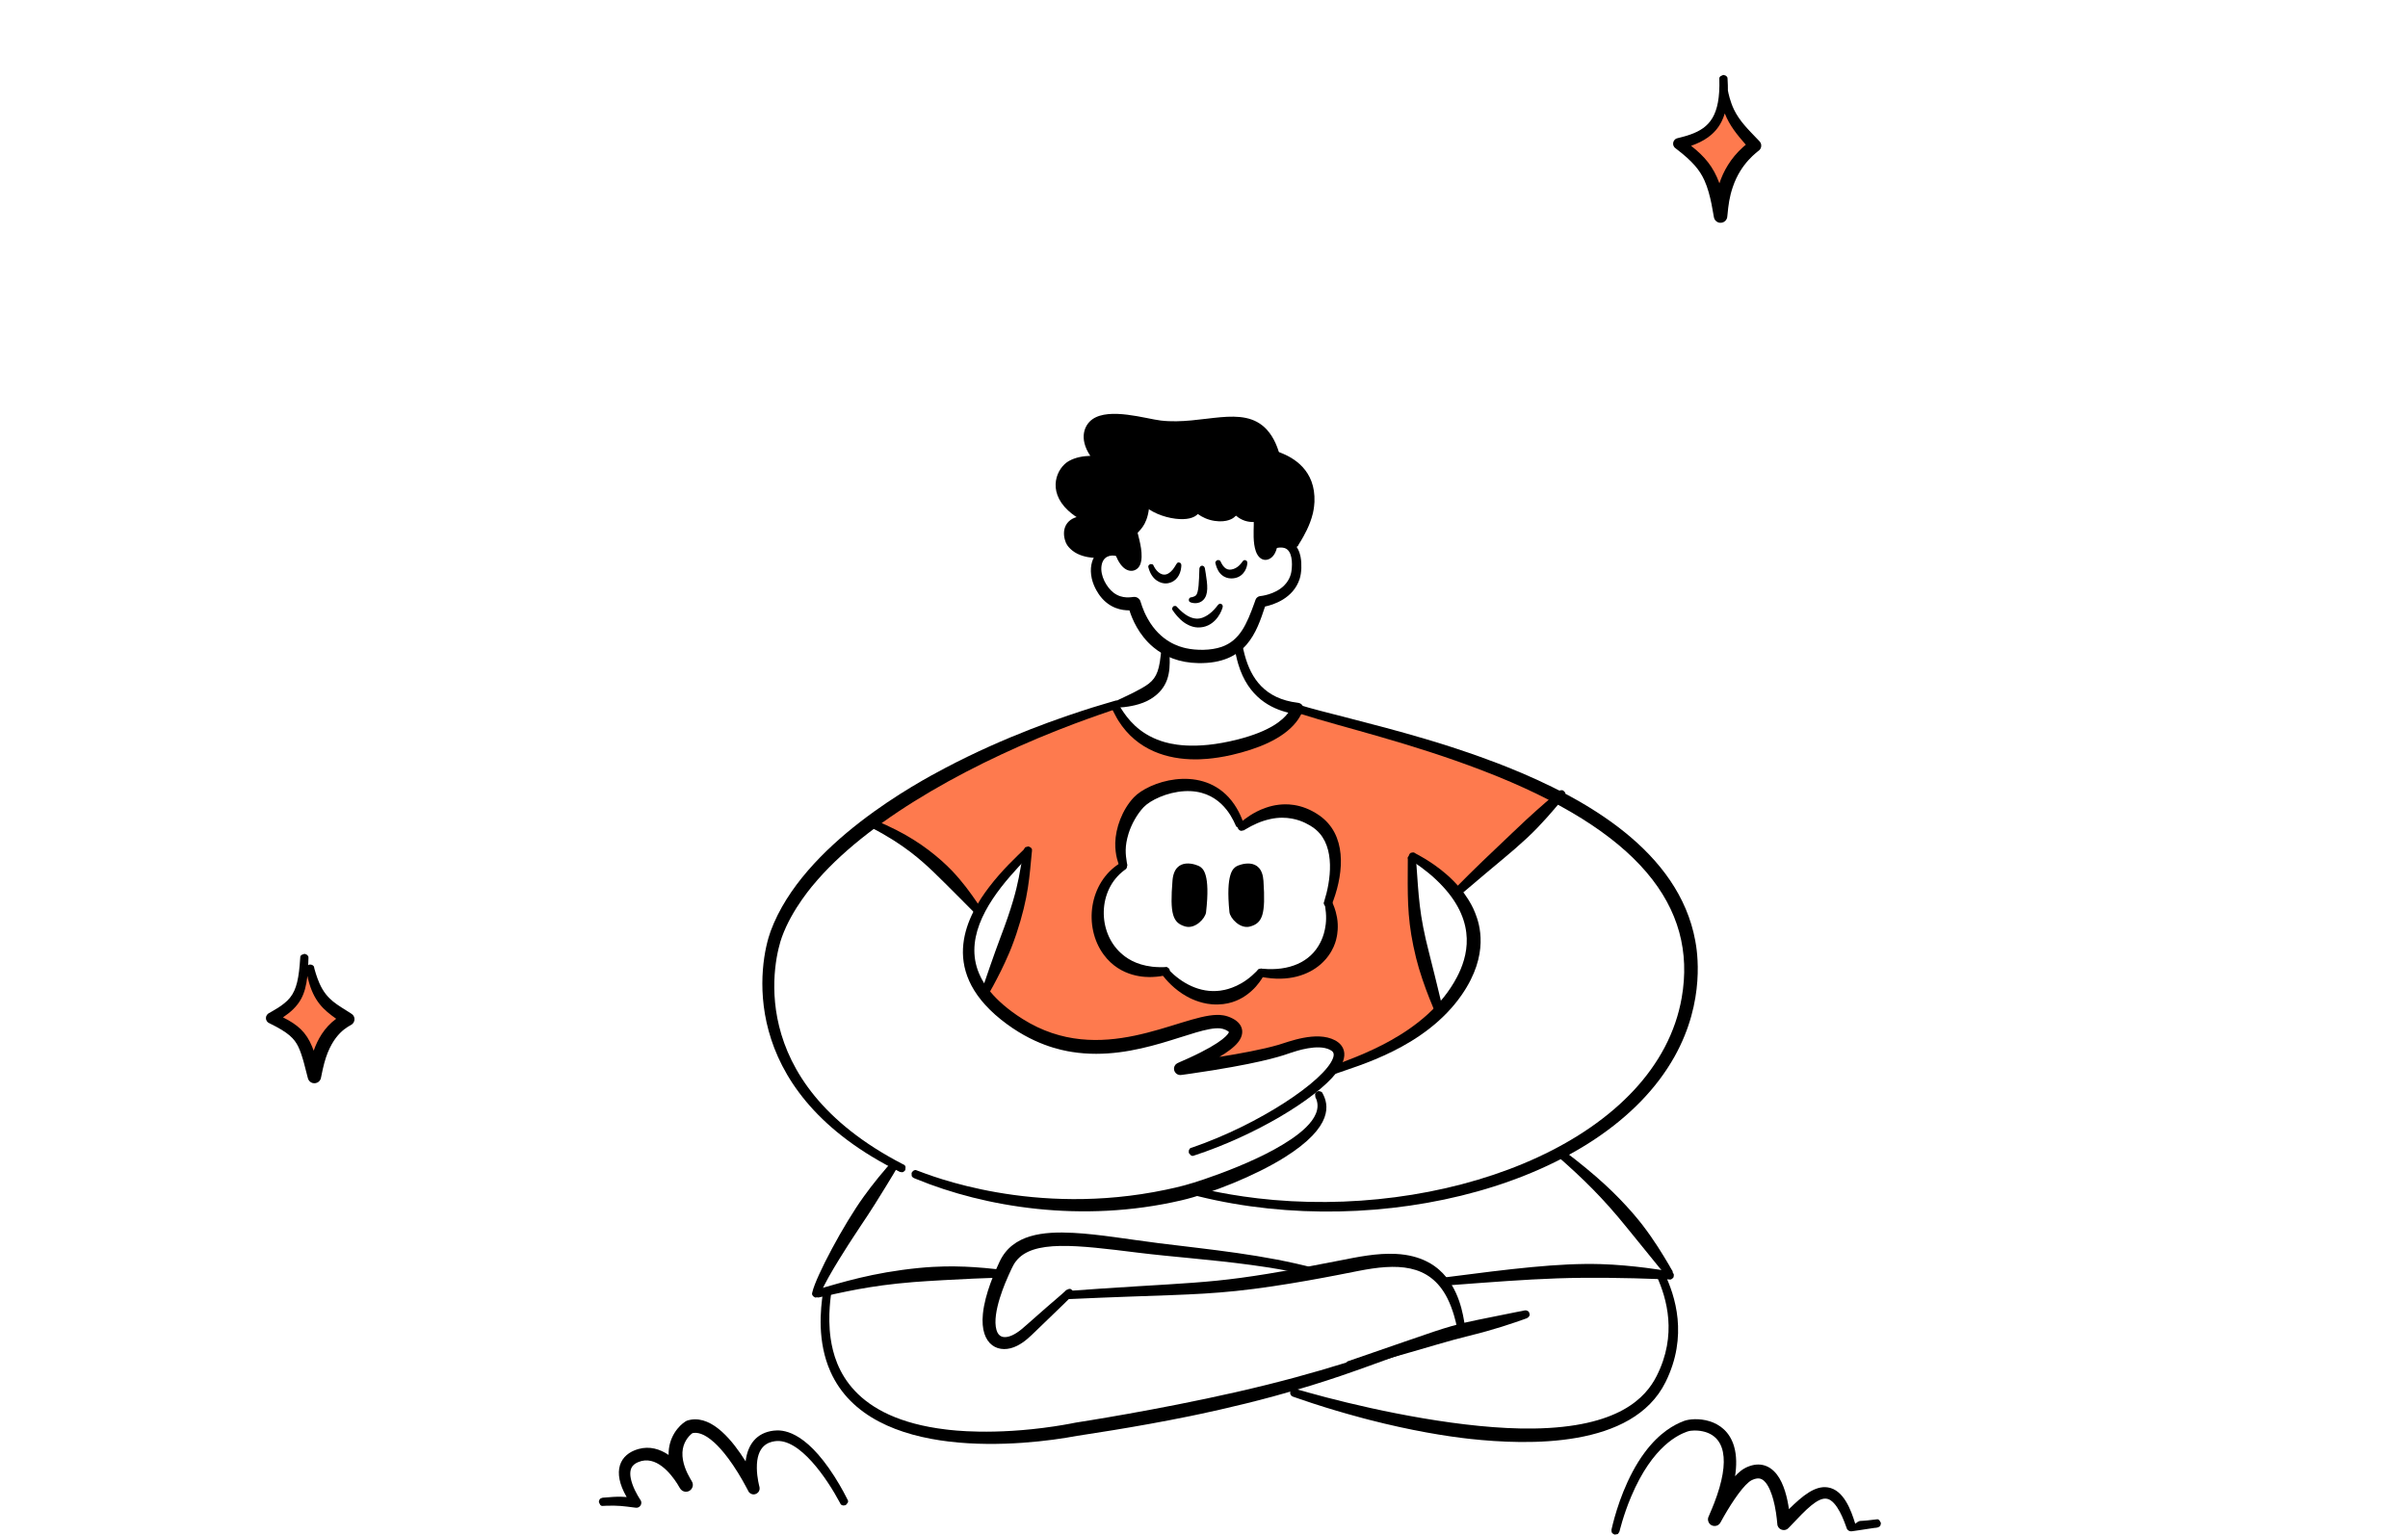 <svg width="764" height="487" viewBox="0 0 764 487" fill="none" xmlns="http://www.w3.org/2000/svg">
<path fill-rule="evenodd" clip-rule="evenodd" d="M353.771 223.759C353.771 223.759 372.157 256.351 411.642 225.263C411.642 225.263 462.116 237.186 493.359 252.737L462.01 282.958L448.203 271.941C448.203 271.941 447.076 297.864 456.692 319.731C456.692 319.731 442.215 335.662 422.596 339.716C422.596 339.716 428.232 332.615 422.174 330.967C416.151 329.318 404.034 334.059 398.398 334.982C392.763 335.902 379.061 337.825 379.061 337.825C379.061 337.825 394.171 329.829 391.494 325.997C388.782 322.165 380.998 324.398 374.623 326.627C368.248 328.853 354.757 335.968 334.997 330.724C315.237 325.483 312.913 314.74 312.913 314.74C312.913 314.74 325.029 285.913 326.051 270.141C326.051 270.141 315.625 280.524 311.01 288.643C311.01 288.643 292.589 266.706 275.929 261.314C275.929 261.314 311.328 235.791 353.771 223.759ZM369.797 308.072C373.073 313.155 378.779 316.525 385.26 316.525C391.248 316.525 396.602 313.634 399.948 309.164C401.11 309.403 402.343 309.53 403.611 309.53C413.755 309.53 421.962 301.302 421.962 291.169C421.962 289.58 421.751 288.034 421.399 286.561C423.336 283.649 424.463 280.144 424.463 276.379C424.463 266.245 416.256 258.017 406.112 258.017C401.603 258.017 397.482 259.641 394.277 262.335C391.248 255.083 384.063 249.983 375.715 249.983C364.584 249.983 355.567 259.01 355.567 270.13C355.567 271.754 355.743 273.332 356.096 274.843C351.27 278.15 348.1 283.715 348.1 290.017C348.1 300.15 356.307 308.378 366.451 308.378C367.578 308.378 368.705 308.273 369.797 308.072Z" fill="#FE7A4E"/>
<path fill-rule="evenodd" clip-rule="evenodd" d="M214.881 470.854C212.954 467.842 208.161 461.562 202.469 464.003C201.056 464.609 198.886 465.891 200.616 470.917C201.574 473.7 203.222 476.01 203.324 476.218C203.712 477.025 203.328 478.021 202.5 478.363C202.444 478.384 202.148 478.507 201.743 478.472C200.588 478.374 197.675 477.835 194.808 477.814C192.891 477.799 191.645 477.873 191.37 477.888C190.849 477.919 190.82 477.909 190.429 477.56C190.426 477.556 189.993 476.665 189.996 476.662C190.102 476.348 190.102 475.971 190.324 475.725C190.542 475.478 190.901 475.394 191.215 475.288C191.32 475.253 191.324 475.299 192.599 475.189C195.544 474.932 196.586 474.925 198.823 475.084C194.057 466.859 196.671 461.509 202.532 459.846C206.132 458.829 209.39 459.857 212.127 461.717C212.031 456 215.416 452.393 217.491 451.09C217.544 451.055 217.914 450.745 219.182 450.534C226.258 449.357 232.609 457.483 236.483 463.619C236.511 463.665 236.539 463.707 236.568 463.753C237.195 458.423 240.034 454.665 245.447 454.01C248.071 453.693 255.218 453.654 264.721 468.515C267.053 472.16 268.596 475.274 268.902 475.89C269.135 476.359 269.138 476.387 268.976 476.884C268.976 476.891 268.342 477.645 268.339 477.645C268.011 477.673 267.666 477.821 267.356 477.722C266.722 477.518 266.768 477.419 266.454 476.834C262.502 469.424 253.647 456.137 245.782 457.37C243.827 457.677 240.023 458.755 240.129 465.94C240.171 469.04 240.949 471.801 240.96 471.861C240.97 471.914 241.034 472.248 241.006 472.513C240.897 473.59 240.051 473.985 239.914 474.052C238.935 474.51 238.16 473.985 238.036 473.9C237.762 473.717 237.596 473.488 237.564 473.449C237.36 473.171 236.258 470.79 234.134 467.359C229.808 460.375 226.667 457.747 225.487 456.821C222.334 454.345 220.393 454.637 219.671 454.817C218.365 455.782 216.677 457.87 216.526 460.878C216.357 464.186 217.907 467.331 218.977 469.202C219.122 469.434 219.259 469.663 219.386 469.885C219.414 469.931 219.622 470.286 219.689 470.477C220.105 471.643 219.428 472.467 219.319 472.601C218.53 473.555 217.473 473.393 217.304 473.368C217.188 473.351 216.533 473.249 216.008 472.664C215.91 472.555 215.448 471.875 214.881 470.854Z" fill="black"/>
<path fill-rule="evenodd" clip-rule="evenodd" d="M588.621 483.555C589.061 483.21 589.491 482.84 590.016 482.696C590.424 482.583 590.449 482.784 595.32 482.171C595.842 482.107 595.866 482.114 596.282 482.439C596.285 482.442 596.775 483.302 596.775 483.305C596.687 483.626 596.712 484.002 596.511 484.263C596.307 484.524 595.961 484.651 595.648 484.756C595.334 484.862 594.989 484.83 594.662 484.88C592.837 485.147 591.016 485.432 589.191 485.707C588.631 485.792 588.071 485.876 587.508 485.95C586.839 486.038 586.25 485.661 585.99 485.179C585.761 484.756 583.824 478.071 580.777 476.098C578.737 474.778 576.244 475.894 571.573 480.614C569.71 482.498 567.568 484.872 567.174 485.158C566.272 485.813 565.374 485.478 565.229 485.425C564.183 485.034 563.968 484.101 563.933 483.946C563.856 483.615 563.761 481.044 563.067 477.761C562.792 476.461 561.26 469.297 557.959 469.167C557.368 469.142 556.107 469.329 554.888 470.315C552.204 472.488 548.456 478.381 545.949 483.006C545.822 483.235 545.836 483.242 545.674 483.449C545.572 483.58 544.945 484.386 543.768 484.253C543.603 484.235 542.592 484.119 542.092 483.044C541.775 482.368 541.926 481.748 541.954 481.639C542.049 481.262 542.852 479.656 543.902 476.933C549.14 463.341 547.484 455.257 539.418 454.081C538.615 453.964 536.664 453.817 535.308 454.31C532.842 455.201 524.413 458.579 517.506 474.982C514.977 480.991 513.836 486.01 513.815 486.042C513.618 486.309 513.512 486.672 513.23 486.845C513.227 486.848 512.244 487 512.24 487C511.973 486.806 511.613 486.697 511.441 486.412C511.268 486.13 511.3 485.764 511.282 485.432C511.275 485.358 511.666 483.809 511.705 483.668C512.969 478.652 516.02 468.73 521.839 460.91C526.565 454.556 531.254 452.077 534.272 450.939C537.506 449.72 547.474 449.72 550.182 459.026C551.031 461.942 550.989 465.236 550.496 468.473C552.574 466.247 553.884 465.743 554.571 465.461C558.199 463.961 561.443 464.922 563.757 467.916C566.04 470.875 567.093 475.443 567.589 478.92C571.855 474.728 575.821 471.389 579.924 472.016C584.954 472.788 587.307 479.233 588.621 483.555ZM587.659 484.143L587.518 484.186C587.568 484.175 587.614 484.157 587.659 484.143Z" fill="black"/>
<path fill-rule="evenodd" clip-rule="evenodd" d="M96.558 303.989C96.061 315.933 94.081 318.48 86.139 323.087C96.3 327.793 96.734 330.357 99.749 341.628C100.531 337.719 101.883 327.722 110.414 323.446C104.976 319.667 100.576 317.997 98.417 307.353" fill="#FE7A4E"/>
<path fill-rule="evenodd" clip-rule="evenodd" d="M97.787 306.329C97.981 306.198 98.16 306.078 98.164 306.078C98.488 306.142 98.861 306.089 99.136 306.272C99.752 306.681 99.601 306.808 99.784 307.526C99.784 307.533 100.457 310.037 101.365 312.08C103.75 317.42 107.089 318.819 111.319 321.587C111.365 321.615 111.703 321.837 111.855 321.985C112.686 322.802 112.447 323.781 112.408 323.936C112.383 324.046 112.232 324.655 111.64 325.095C110.809 325.715 105.497 327.596 102.877 337.399C102.218 339.857 101.904 341.963 101.742 342.386C101.682 342.541 101.323 343.485 100.171 343.718C100.009 343.753 99.02 343.954 98.206 343.105C98.15 343.041 97.84 342.721 97.688 342.178C97.082 340.047 96.05 335.021 94.613 332.115C93.37 329.6 91.566 327.698 85.628 324.799C85.586 324.778 85.24 324.609 85.138 324.539C85.026 324.461 84.339 323.989 84.378 323.021C84.413 322.08 85.135 321.636 85.251 321.562C86.251 320.946 89.953 319.153 91.996 316.635C94.159 313.968 94.853 310.228 95.258 303.933C95.293 303.409 95.304 303.387 95.691 303.032C95.695 303.028 96.614 302.687 96.618 302.687C96.913 302.827 97.283 302.866 97.505 303.109C97.956 303.599 97.868 303.662 97.854 304.324C97.84 305.025 97.815 305.694 97.787 306.329ZM97.533 309.717C97.177 312.905 96.547 315.095 95.575 316.92C94.222 319.46 92.155 321.245 89.788 322.855C94.427 325.187 97.128 327.494 99.058 332.221C99.217 332.605 99.372 333.013 99.523 333.436C100.781 329.868 102.887 326.06 106.663 323.306C102.722 320.499 99.534 317.818 97.755 310.735C97.674 310.411 97.6 310.066 97.533 309.717Z" fill="black"/>
<path fill-rule="evenodd" clip-rule="evenodd" d="M546.806 25.074C547.523 39.712 541.895 43.28 532.636 45.59C541.536 52.133 543.757 56.128 545.893 68.549C546.284 64.058 546.818 53.588 556.81 46.216C551.712 40.627 547.952 37.048 546.841 28.338" fill="#FE7A4E"/>
<path fill-rule="evenodd" clip-rule="evenodd" d="M548.219 28.72C548.394 29.672 548.957 32.283 550.133 34.731C551.937 38.484 554.761 41.186 557.792 44.362C557.956 44.531 558.121 44.698 558.278 44.874C559.01 45.697 558.772 46.585 558.734 46.734C558.602 47.225 558.301 47.538 558.247 47.594C557.682 48.185 552.4 51.56 549.767 59.367C548.706 62.519 548.384 64.989 548.074 68.296C548.07 68.359 548.015 68.926 547.974 69.092C547.93 69.255 547.67 70.256 546.523 70.606C546.362 70.656 545.375 70.957 544.474 70.165C544.407 70.108 544.053 69.797 543.867 69.269C543.589 68.49 542.909 61.9 540.752 57.197C539.248 53.926 537.041 51.207 531.776 47.189C531.741 47.162 531.433 46.926 531.339 46.829C531.241 46.725 530.63 46.084 530.916 45.095C530.948 44.979 531.147 44.295 531.907 43.954C532.264 43.795 534.11 43.467 536.285 42.699C542.399 40.538 545.837 36.686 545.507 25.136C545.492 24.61 545.503 24.586 545.856 24.197C545.859 24.194 546.745 23.771 546.748 23.772C547.057 23.886 547.431 23.89 547.672 24.112C548.125 24.522 548.08 24.574 548.119 25.183C548.199 26.449 548.231 27.623 548.219 28.72ZM547.232 35.995C546.946 36.938 546.607 37.784 546.226 38.545C544.072 42.855 540.319 44.941 536.541 46.272C540.811 49.636 543.574 52.834 545.528 58.174C546.782 54.404 548.998 50.307 553.034 46.667C553.317 46.412 553.617 46.158 553.908 45.922C551.143 42.752 548.774 39.899 547.232 35.995Z" fill="black"/>
<path fill-rule="evenodd" clip-rule="evenodd" d="M358.337 193.696C356.032 193.714 352.11 193.15 349.032 189.135C348.739 188.751 347.05 186.49 346.398 183.595C345.006 177.402 348.719 172.387 354.373 173.81C354.438 173.827 355.162 174.007 355.175 174.017C355.432 174.229 355.788 174.356 355.944 174.644C355.947 174.651 356.055 175.638 356.052 175.638C355.37 176.48 355.351 176.772 354.311 176.479C352.462 175.958 349.948 176.42 349.485 179.555C349.022 182.7 351.076 186.374 353.316 188.093C356.123 190.248 359.159 189.427 359.733 189.427C360.081 189.427 360.085 189.406 360.424 189.498C361.314 189.741 361.672 190.445 361.734 190.565C361.982 191.051 362.416 193.277 364.154 196.373C368.242 203.668 374.147 205.246 376.39 205.732C379.49 206.405 384.1 206.5 387.596 205.278C393.35 203.259 395.544 198.152 398.045 191.203C398.342 190.378 398.319 190.371 398.456 190.104C398.518 189.987 398.886 189.297 399.815 189.174C400.057 189.142 404.451 188.709 407.353 185.884C409.512 183.778 409.717 181.432 409.772 181.034C410.076 178.78 410.049 174.68 407.546 173.915C406.121 173.482 404.438 174.077 404.367 174.074C404.037 174.049 403.669 174.123 403.379 173.968C403.372 173.965 402.75 173.193 402.75 173.19C402.782 172.862 402.697 172.496 402.854 172.203C403.131 171.693 403.183 171.707 403.737 171.541C411.5 169.217 412.563 176.282 412.677 176.93C413.033 178.92 412.977 181.724 412.358 183.672C410.349 189.98 403.914 191.942 401.367 192.481C398.664 200.614 395.411 210.674 380.227 210.434C374.163 210.339 369.481 208.363 365.904 205.373C361.249 201.484 359.188 196.363 358.337 193.696Z" fill="black"/>
<path fill-rule="evenodd" clip-rule="evenodd" d="M380.044 163.123C378.886 164.352 376.589 165.067 372.915 164.609C369.245 164.152 364.888 162.51 362.525 159.921C361.806 159.132 362.077 158.984 362.518 158.012C362.518 158.009 363.447 157.66 363.451 157.66C364.113 157.681 364.078 157.819 364.568 158.266C367.889 161.302 375.296 162.165 377.29 160.918C377.364 160.869 377.385 160.862 377.42 160.816C377.417 160.816 377.413 160.816 377.41 160.816C377.378 160.707 377.339 160.601 377.294 160.499C376.867 159.974 376.568 159.537 376.388 159.273C376.353 159.224 376.128 158.9 376.047 158.618C376.004 158.481 375.747 157.621 376.445 156.846C376.543 156.737 377.139 156.071 378.164 156.258C378.237 156.272 378.643 156.346 379.016 156.656C379.111 156.734 379.435 157.082 379.794 157.593C380.788 158.833 383.38 161.573 387.505 161.239C389.181 161.101 389.22 160.393 389.248 160.073C389.276 159.759 389.202 159.34 389.315 158.921C389.632 157.734 390.647 157.442 390.812 157.392C391.988 157.051 392.767 157.762 392.89 157.878C393.556 158.488 394.613 160.573 396.472 161.129C397.899 161.559 399.456 161.172 399.843 161.168C399.984 161.165 400.826 161.161 401.467 161.908C401.523 161.975 401.837 162.338 401.939 162.894C401.978 163.084 402.013 163.275 401.928 165.317C401.812 168.125 401.146 171.675 401.689 173.975C401.724 174.137 401.759 174.25 401.802 174.359C402.147 174 402.591 173.295 402.703 172.675C402.893 171.633 403.182 171.774 404.211 171.538C404.214 171.534 405.056 172.063 405.06 172.066C405.482 172.661 405.338 172.721 405.204 173.436C405.19 173.514 405.053 174.528 404.507 175.553C403.07 178.265 399.815 178.695 398.466 175C397.473 172.277 397.776 168.389 397.79 166.578C397.793 166.272 397.793 165.962 397.79 165.659C396.028 165.691 394.042 165.279 392.151 163.641C391.953 163.849 391.724 164.049 391.467 164.24C391.323 164.345 389.46 165.92 385.356 165.303C383.169 164.972 381.415 164.109 380.044 163.123Z" fill="black"/>
<path fill-rule="evenodd" clip-rule="evenodd" d="M354.17 176.642C354.1 176.318 353.902 175.997 353.955 175.669C353.959 175.666 354.484 174.828 354.484 174.828C354.808 174.754 355.128 174.553 355.452 174.609C356.016 174.704 356.03 174.74 356.347 175.212C356.4 175.289 356.396 175.289 357.115 176.036C357.393 176.325 357.65 176.561 357.883 176.747C357.844 175.958 357.713 174.623 357.344 172.295C356.946 169.808 356.741 169.097 356.977 168.213C357.499 166.29 359.228 166.103 360.545 163.806C361.739 161.714 362.092 158.879 362.113 158.84C362.264 158.548 362.317 158.174 362.571 157.959C362.574 157.956 363.525 157.66 363.529 157.664C363.821 157.815 364.191 157.871 364.402 158.125C364.804 158.604 364.719 158.657 364.702 159.28C364.494 165.92 362 167.871 360.94 169.09C361.56 171.619 362.916 176.244 361.761 179.135C360.834 181.457 357.844 182.15 355.6 179.181C354.794 178.114 354.371 177.082 354.29 176.888C354.237 176.758 354.244 176.754 354.17 176.642ZM359.992 168.963C359.908 168.942 359.781 168.917 359.549 168.868L359.989 168.963H359.992Z" fill="black"/>
<path fill-rule="evenodd" clip-rule="evenodd" d="M354.125 223.565C353.991 223.058 353.995 223.03 354.259 222.579C354.428 222.294 354.777 222.164 355.048 221.973C355.069 221.959 355.083 221.987 355.347 221.854C356.703 221.167 359.021 220.198 362.202 218.419C365.717 216.45 367.235 214.788 367.996 210.036C368.288 208.215 368.401 206.644 368.415 206.609C368.531 206.303 368.552 205.929 368.788 205.7C368.795 205.697 369.743 205.338 369.746 205.338C370.046 205.471 370.416 205.503 370.644 205.739C370.873 205.979 370.923 206.345 371.018 206.662C371.018 206.662 371.074 207.631 371.099 208.427C371.271 213.354 370.803 218.289 365.083 221.829C361.937 223.78 357.873 224.242 356.696 224.397C356.369 224.439 355.883 224.453 355.837 224.46C355.791 224.467 355.752 224.499 355.71 224.495C354.819 224.411 354.794 224.397 354.727 224.358C354.259 224.083 354.143 223.643 354.125 223.565Z" fill="black"/>
<path fill-rule="evenodd" clip-rule="evenodd" d="M408.755 226.165C403.461 224.872 396.05 221.463 392.862 210.73C392.267 208.737 391.943 206.919 391.697 205.612C391.601 205.098 391.594 205.07 391.88 204.633C391.883 204.63 392.704 204.066 392.707 204.07C393.031 204.129 393.405 204.073 393.68 204.253C394.366 204.704 394.113 204.894 394.937 207.93C396.92 215.228 401.217 221.744 411.731 223.016C411.795 223.023 412.21 223.076 412.503 223.224C413.422 223.696 413.489 224.58 413.499 224.724C413.524 225.041 413.454 225.298 413.443 225.348C413.436 225.369 412.802 227.183 411.213 229.187C406.888 234.632 398.755 237.718 390.886 239.553C384.754 240.983 380.193 240.983 379.256 240.983C370.531 240.987 360.813 238.193 354.846 228.718C354.142 227.605 353.667 226.559 353.177 225.672C352.923 225.214 352.92 225.186 353.068 224.682C353.068 224.675 353.684 223.9 353.688 223.9C354.019 223.861 354.357 223.699 354.674 223.791C355.407 224.002 355.283 224.185 355.688 224.826C357.714 228.049 361.236 232.755 368.4 235.157C370.908 235.996 378.618 238.274 392.831 234.632C403.021 232.019 407.001 228.532 408.755 226.165Z" fill="black"/>
<path fill-rule="evenodd" clip-rule="evenodd" d="M410.424 224.464C410.586 223.963 410.603 223.942 411.072 223.706C411.692 223.389 411.731 223.52 412.393 223.731C418.944 225.834 434.833 229.356 452.18 234.488C466.326 238.672 476.093 242.575 478.132 243.389C503.334 253.459 532.633 270.169 537.867 298.534C538.413 301.489 541.269 317.49 531.27 335.341C508.498 375.995 437.827 393.885 380.21 379.641C380.181 379.634 379.822 379.546 379.822 379.546C379.558 379.349 379.195 379.239 379.023 378.954C379.023 378.951 378.868 377.971 378.871 377.968C379.068 377.7 379.178 377.341 379.459 377.168C379.745 376.996 380.111 377.031 380.442 377.017C380.636 377.006 390.118 379.592 404.112 380.803C462.916 385.893 525.863 360.846 533.57 316.606C538.606 287.703 519.896 263.561 470.426 244.551C447.298 235.664 425.95 230.797 413.02 226.658C412.664 226.545 412.527 226.513 411.259 226.101C410.748 225.939 410.54 225.527 410.501 225.453C410.258 224.971 410.399 224.538 410.424 224.464Z" fill="black"/>
<path fill-rule="evenodd" clip-rule="evenodd" d="M447.154 271.123C447.439 270.686 447.464 270.672 447.975 270.563C448.704 270.408 448.686 270.609 449.338 270.971C449.437 271.028 454.072 273.3 458.767 277.333C465.579 283.183 467.71 288.917 468.02 289.689C469.418 293.162 472.659 302.823 463.818 315.648C452.188 332.516 430.8 338.198 423.076 340.977C422.586 341.153 422.558 341.163 422.083 340.952C422.076 340.948 421.392 340.226 421.392 340.223C421.403 339.895 421.287 339.536 421.42 339.233C421.674 338.666 421.752 338.701 422.329 338.472C429.832 335.464 452.596 328.469 462.244 310.107C465.558 303.795 468.725 293.155 457.795 281.337C454.97 278.28 451.825 275.758 448.193 273.335C447.742 273.035 447.552 272.951 447.535 272.923C446.996 272.18 446.989 272.18 446.975 272.102C446.957 272.025 446.858 271.57 447.154 271.123Z" fill="black"/>
<path fill-rule="evenodd" clip-rule="evenodd" d="M496.255 251.138C496.628 251.504 496.639 251.532 496.646 252.057C496.65 252.385 496.424 252.68 496.28 252.98C496.245 253.047 496.167 253.085 496.118 253.145C495.882 253.431 495.741 253.66 494.952 254.604C493.226 256.668 489.133 261.616 484.533 265.885C478.964 271.053 476.707 272.564 462.91 284.356C462.716 284.525 462.808 284.61 462.589 284.754C462.459 284.842 462.286 284.92 462.138 284.874C462.128 284.87 461.071 284.289 461.068 284.289C460.955 283.979 460.719 283.69 460.733 283.366C460.754 282.754 460.832 282.761 461.261 282.327C469.282 274.233 471.465 272.268 479.884 264.251C481.842 262.381 485.551 258.806 491.345 253.8C493.015 252.356 493.008 252.346 493.61 251.853C494.022 251.518 494.043 251.543 494.413 251.162C494.786 250.778 495.251 250.771 495.332 250.771C495.854 250.764 495.882 250.775 496.255 251.138Z" fill="black"/>
<path fill-rule="evenodd" clip-rule="evenodd" d="M457.017 322.193C456.52 322.355 456.492 322.351 456.027 322.112C455.731 321.964 455.573 321.629 455.376 321.362C455.326 321.295 455.33 321.203 455.298 321.122C455.161 320.773 455.101 320.801 453.498 316.776C452.163 313.419 450.325 308.252 449.275 303.951C446.686 293.338 446.595 286.748 446.644 277.034C446.647 276.685 446.669 272.68 446.665 272.663C446.559 272.152 446.57 272.113 446.922 271.733C446.926 271.729 447.919 271.31 447.923 271.313C448.229 271.43 448.602 271.44 448.842 271.662C449.293 272.081 449.233 272.138 449.279 272.754C450.166 284.807 450.194 289.904 453.435 302.482C454.777 307.706 455.714 311.647 456.45 314.645C456.626 315.363 456.774 316.05 457.419 318.692C457.662 319.695 457.679 320.023 457.852 320.548C458.017 321.059 457.81 321.471 457.774 321.541C457.535 322.01 457.517 322.027 457.017 322.193Z" fill="black"/>
<path fill-rule="evenodd" clip-rule="evenodd" d="M355.562 223.196C355.713 223.699 355.71 223.724 355.467 224.189C355.312 224.481 354.984 224.65 354.702 224.823C354.625 224.869 354.607 224.823 353.008 225.362C351.906 225.735 346.178 227.686 340.712 229.743C310.367 241.156 277.318 258.767 259.463 279.126C257.984 280.813 251.362 288.319 248.079 297.371C245.924 303.32 235.117 342.879 286.36 369.405C286.972 369.726 287.096 369.659 287.311 370.314C287.314 370.321 287.24 371.311 287.237 371.314C286.986 371.529 286.796 371.857 286.483 371.959C286.169 372.061 285.817 371.945 285.493 371.888C285.416 371.878 283.524 370.899 283.355 370.811C233.462 344.996 240.901 305.25 244.525 295.455C254.814 267.657 291.576 248.109 299.857 243.737C319.011 233.625 337.235 227.486 346.499 224.559C348.986 223.773 351.708 223.019 353.934 222.336C354.008 222.311 354.449 222.178 354.924 222.431C355.389 222.674 355.407 222.695 355.562 223.196Z" fill="black"/>
<path fill-rule="evenodd" clip-rule="evenodd" d="M417.866 346.454C418.327 346.204 418.356 346.204 418.859 346.352C419.462 346.532 419.444 346.606 419.733 347.166C421.367 350.325 423.47 357.37 407.422 367.376C398.169 373.149 384.172 378.743 374.82 380.923C343.211 388.292 312.293 383.012 290.853 374.22C290.064 373.9 289.93 373.847 289.997 373.871C290.071 373.9 289.493 373.688 289.264 373.199C289.261 373.192 289.218 372.202 289.222 372.202C289.444 371.955 289.592 371.61 289.895 371.469C290.451 371.212 290.486 371.275 291.061 371.49C295.034 372.959 327.946 386.376 369.917 377.549C374.465 376.591 377.075 375.907 382.066 374.224C387.87 372.265 396.94 368.824 404.312 364.766C411.103 361.029 419.972 355.031 417.644 348.846C417.549 348.589 417.345 348.219 417.345 348.219C417.225 347.31 417.221 347.306 417.243 347.229C417.391 346.729 417.408 346.708 417.866 346.454Z" fill="black"/>
<path fill-rule="evenodd" clip-rule="evenodd" d="M389.918 327.511C389.517 327.064 388.291 326.465 387.157 326.352C379.372 325.595 360.792 337.11 340.155 333.837C336.718 333.291 327.613 331.604 317.56 323.535C297.275 307.248 307.3 290.02 313.872 281.44C317.997 276.051 322.273 272.113 325.119 269.327C325.492 268.961 325.52 268.953 326.042 268.957C326.049 268.957 326.961 269.348 326.961 269.351C327.084 269.658 327.334 269.943 327.331 270.274C327.327 270.605 327.105 270.898 326.943 271.187C326.929 271.208 324.309 273.684 320.536 278.03C312.615 287.157 305.598 298.794 311.104 309.96C311.854 311.481 314.622 317.187 324.499 323.401C349.236 338.959 373.885 322.312 386.058 322.076C387.157 322.055 388.957 322.098 391.162 323.263C394.465 325.014 395.025 328.004 392.771 330.812C391.503 332.393 389.323 333.964 386.893 335.398C393.187 334.401 400.524 333.062 405.617 331.576C408.688 330.681 417.691 327.011 423.584 330.142C424.313 330.526 429.597 333.348 423.954 340.505C417.409 348.814 398.188 360.395 378.834 366.714C378.337 366.876 378.309 366.876 377.84 366.64C377.833 366.637 377.185 365.89 377.185 365.886C377.21 365.555 377.111 365.193 377.259 364.893C377.569 364.28 377.675 364.361 378.323 364.136C399.538 356.848 420.206 343.006 422.911 335.849C423.524 334.221 422.894 333.619 421.957 333.143C418.125 331.203 411.39 333.485 409.34 334.165C407.677 334.718 402.524 336.785 384.846 339.642C379.418 340.519 375.072 341.097 374.801 341.135C373.55 341.305 372.694 340.417 372.525 339.55C372.31 338.476 372.994 337.825 373.103 337.719C373.522 337.317 374.11 337.18 377.122 335.806C388.566 330.583 389.791 327.941 389.918 327.511Z" fill="black"/>
<path fill-rule="evenodd" clip-rule="evenodd" d="M310.701 289.569C310.292 289.897 310.264 289.904 309.743 289.851C309.415 289.816 309.151 289.555 308.869 289.379C308.845 289.361 308.869 289.34 308.612 289.09C307.453 287.963 307.467 287.949 304.449 284.906C301.793 282.229 297.358 277.822 296.03 276.565C292.29 273.028 286.788 267.978 276.549 262.691C276.017 262.416 275.932 262.455 275.725 261.895C275.725 261.888 275.767 260.887 275.767 260.887C276.01 260.662 276.186 260.334 276.496 260.218C277.063 260.01 277.088 260.084 277.648 260.313C287.461 264.346 293.639 268.657 298.743 273.152C299.56 273.874 301.258 275.48 302.096 276.375C305.551 280.048 307.777 283.162 310.039 286.448C310.38 286.949 310.592 287.368 310.891 287.737C311.222 288.146 311.229 288.171 311.173 288.692C311.12 289.213 311.106 289.238 310.701 289.569Z" fill="black"/>
<path fill-rule="evenodd" clip-rule="evenodd" d="M312.386 315.345C311.91 315.134 311.889 315.112 311.702 314.623C311.582 314.313 311.692 313.961 311.723 313.63C311.73 313.552 311.79 313.489 311.819 313.415C311.829 313.39 312.121 312.46 312.15 312.376C312.301 311.893 315.654 302.108 317.412 297.498C321.138 287.72 322.378 282.746 323.217 278.618C323.847 275.504 324.798 269.76 324.83 269.703C325.002 269.421 325.08 269.052 325.344 268.851C325.348 268.847 326.302 268.601 326.306 268.601C326.594 268.77 326.975 268.844 327.176 269.112C327.538 269.594 327.45 269.643 327.39 270.246C326.623 277.991 326.404 284.564 322.452 296.423C322.156 297.314 321.107 300.284 320.268 302.239C318.278 306.877 316.869 309.568 315.063 312.95C314.443 314.105 314.33 314.179 314.104 314.683C314.073 314.757 313.89 315.176 313.382 315.37C312.893 315.556 312.865 315.56 312.386 315.345Z" fill="black"/>
<path fill-rule="evenodd" clip-rule="evenodd" d="M340.113 409.4C340.486 409.767 340.497 409.795 340.497 410.316C340.504 410.992 340.388 410.978 339.912 411.454C338.655 412.711 338.662 412.715 337.387 413.951L328.771 422.267C326.76 424.211 325.147 425.839 322.752 427.061C317.12 429.932 310.829 427.128 311.85 416.945C312.498 410.499 315.7 403.416 317.211 400.256C321.318 391.648 331.075 390.75 340.55 391.243C348.714 391.669 358.443 393.363 367.731 394.529C384.226 396.593 400.742 398.087 417.42 402.514C417.927 402.648 417.952 402.662 418.219 403.113C418.223 403.116 418.364 404.096 418.36 404.099C418.163 404.367 418.05 404.726 417.765 404.895C417.48 405.064 417.113 405.029 416.782 405.04C416.596 405.043 410.019 403.197 396.924 401.426C383.779 399.651 371.997 398.89 360.986 397.523C341.677 395.128 327.602 393.321 322.308 400.295C321.839 400.911 321.448 401.44 320.022 404.642C319.247 406.382 314.58 416.642 316.161 422.077C316.866 424.504 318.623 424.507 319.98 424.169C321.832 423.708 323.745 422.13 324.034 421.894C326.21 420.097 329.909 416.653 336.672 410.887C337.975 409.774 338.243 409.421 338.274 409.407C339.12 409.055 339.113 409.027 339.19 409.023C339.715 409.023 339.74 409.03 340.113 409.4Z" fill="black"/>
<path fill-rule="evenodd" clip-rule="evenodd" d="M409.399 441.587C409.561 441.09 409.579 441.069 410.047 440.83C410.34 440.682 410.706 440.721 411.037 440.749C411.153 440.759 411.139 440.809 412.442 441.175C413.108 441.362 417.666 442.633 420.759 443.443C436.936 447.681 464.734 453.633 486.477 453.337C513.676 452.968 522.151 443.493 525.599 436.695C532.253 423.585 528.801 412.025 525.652 405.015C525.437 404.54 525.43 404.512 525.606 404.018C525.61 404.015 526.279 403.282 526.282 403.282C526.614 403.268 526.962 403.131 527.272 403.244C527.892 403.465 527.843 403.56 528.125 404.152C531.446 411.137 535.719 423.947 528.424 438.632C517.966 459.677 484.769 458.61 466.432 456.634C458.884 455.817 447.619 453.982 434.429 450.576C434.291 450.541 423.228 447.751 412.361 443.954C411.301 443.581 411.308 443.57 410.238 443.228C409.727 443.063 409.516 442.651 409.48 442.58C409.234 442.098 409.375 441.664 409.399 441.587Z" fill="black"/>
<path fill-rule="evenodd" clip-rule="evenodd" d="M485.237 416.784C485.376 417.286 485.372 417.312 485.115 417.771C484.951 418.058 484.612 418.203 484.335 418.386C484.253 418.438 484.143 418.429 484.049 418.464C483.783 418.552 483.8 418.604 480.716 419.642C477.522 420.72 475.647 421.326 471.759 422.43C467.483 423.643 463.488 424.459 456.087 426.636C443.422 430.362 434.947 432.679 433.101 433.185C431.61 433.595 428.612 434.411 428.612 434.411C428.281 434.376 427.913 434.459 427.619 434.302C427.615 434.302 426.986 433.547 426.986 433.543C427.023 433.229 426.945 432.875 427.097 432.596C427.395 432.033 427.452 432.055 428.056 431.85C443.936 426.405 448.699 424.664 454.829 422.622C463.402 419.764 466.96 419.263 473.503 417.91C474.54 417.696 479.131 416.789 481.324 416.335C482.807 416.03 482.995 416.052 483.636 415.877C483.714 415.855 484.151 415.733 484.625 415.999C485.078 416.257 485.098 416.278 485.237 416.784Z" fill="black"/>
<path fill-rule="evenodd" clip-rule="evenodd" d="M371.134 308.012C371.204 308.53 371.197 308.558 370.877 308.973C370.437 309.551 370.317 309.386 369.609 309.541C368.933 309.692 367.721 309.956 365.629 310.044C363.751 310.122 355.562 310.301 350.152 302.919C343.695 294.113 345.46 280.027 355.393 273.892C355.928 273.561 355.946 273.487 356.566 273.613C356.569 273.617 357.379 274.159 357.379 274.163C357.436 274.48 357.615 274.804 357.549 275.121C357.404 275.818 357.267 275.755 356.696 276.181C348.267 282.458 348.148 295.74 355.689 302.514C357.228 303.894 360.166 306.152 365.615 306.783C365.886 306.811 367.02 306.945 369.035 306.931C369.355 306.927 369.355 306.934 369.672 306.892C370.19 306.825 370.218 306.832 370.634 307.149C371.049 307.469 371.067 307.491 371.134 308.012Z" fill="black"/>
<path fill-rule="evenodd" clip-rule="evenodd" d="M393.286 261.296C393.176 261.37 393.215 261.342 393.286 261.296V261.296ZM393.286 261.296C393.346 261.257 393.427 261.201 393.455 261.176C393.585 261.067 395.476 259.25 398.696 257.573C400.168 256.805 402.873 255.699 405.691 255.382C407.435 255.188 412.658 254.66 418.547 258.742C427.304 264.815 426.36 276.544 423.095 285.6C422.816 286.378 422.559 287.005 422.549 287.03C422.355 287.516 422.348 287.541 421.872 287.762C421.865 287.762 420.879 287.812 420.879 287.808C420.633 287.583 420.28 287.435 420.139 287.132C419.868 286.554 419.981 286.523 420.175 285.913C422.13 279.746 423.838 268.858 417.656 263.427C417.389 263.195 416.367 262.244 414.109 261.152C412.264 260.26 408.291 258.778 403.085 259.912C400.02 260.581 397.629 261.719 395.075 263.23C394.878 263.35 394.733 263.473 394.709 263.476C393.825 263.677 393.811 263.674 393.733 263.66C393.656 263.642 393.187 263.543 392.909 263.099C392.638 262.656 392.623 262.631 392.729 262.124C392.842 261.592 393.353 261.25 393.286 261.296Z" fill="black"/>
<path fill-rule="evenodd" clip-rule="evenodd" d="M400.727 307.674C401.153 307.98 401.164 308.005 401.248 308.523C401.343 309.121 401.276 309.139 400.917 309.629C400.886 309.667 400.174 311.126 398.466 313.08C397.782 313.866 396.331 315.271 394.729 316.272C393.091 317.297 389.769 319.114 384.542 318.716C380.499 318.406 377.202 316.585 376.621 316.261C372.464 313.965 369.89 310.851 368.702 309.315C368.382 308.903 368.357 308.885 368.4 308.364C368.4 308.357 368.847 307.476 368.85 307.476C369.167 307.374 369.467 307.142 369.801 307.17C370.471 307.223 370.425 307.364 370.897 307.846C374.785 311.848 380.576 315.254 387.163 314.377C388.262 314.229 392.735 313.577 397.236 309.59C397.349 309.491 397.737 309.146 398.607 308.297C398.769 308.139 398.776 308.142 398.91 307.959C399.219 307.536 399.244 307.526 399.758 307.441C400.276 307.36 400.304 307.367 400.727 307.674Z" fill="black"/>
<path fill-rule="evenodd" clip-rule="evenodd" d="M421.238 285.878C421.738 285.72 421.766 285.727 422.228 285.966C422.763 286.248 422.738 286.308 422.918 286.882C422.939 286.952 423.732 288.523 424.197 291.123C424.743 294.148 424.239 296.713 424.144 297.188C424.01 297.893 423.274 302.313 418.945 306.068C415.162 309.351 408.875 311.714 400.263 310.023C399.65 309.904 399.583 309.967 399.213 309.463C399.21 309.46 398.97 308.502 398.974 308.498C399.143 308.213 399.224 307.839 399.488 307.646C399.985 307.283 400.03 307.371 400.64 307.427C408.931 308.188 415.712 305.399 418.864 299.189C419.058 298.805 421.157 295.047 420.671 289.58C420.622 289.062 420.452 287.741 420.438 287.678C420.4 287.519 420.382 287.523 420.386 287.509C420.467 286.597 420.438 286.59 420.477 286.519C420.717 286.054 420.738 286.037 421.238 285.878Z" fill="black"/>
<path fill-rule="evenodd" clip-rule="evenodd" d="M400.865 279.527C401.569 290.122 400.608 292.949 396.604 294.032C393.404 294.898 390.258 291.339 390.066 289.43C388.842 277.124 391.286 275.568 392.276 274.936C393.064 274.437 400.343 271.6 400.865 279.527Z" fill="black"/>
<path fill-rule="evenodd" clip-rule="evenodd" d="M372.006 279.442C371.139 290.025 372.056 292.867 376.043 294.011C379.23 294.926 382.43 291.416 382.651 289.51C384.066 277.225 381.645 275.631 380.666 274.984C379.886 274.473 372.651 271.524 372.006 279.442Z" fill="black"/>
<path fill-rule="evenodd" clip-rule="evenodd" d="M387.473 191.685C387.79 191.837 387.8 191.851 387.916 192.182C387.99 192.39 387.906 192.622 387.885 192.84C387.885 192.862 387.864 192.854 387.797 193.08C387.261 194.852 384.986 199.226 380.062 199.124C377.881 199.078 376.074 197.814 375.775 197.606C373.996 196.363 372.771 194.697 372.13 193.767C371.897 193.429 371.855 193.422 371.904 193.009C371.904 193.002 372.211 192.446 372.211 192.446C372.418 192.39 372.619 192.259 372.83 192.284C373.236 192.333 373.232 192.379 373.507 192.682C378.279 197.895 381.414 196.285 383.091 195.236C383.929 194.714 385.077 193.728 385.926 192.619C386.042 192.467 386.247 192.224 386.278 192.175C386.296 192.15 386.296 192.115 386.317 192.097C386.743 191.678 386.761 191.671 386.81 191.653C387.138 191.537 387.156 191.537 387.473 191.685Z" fill="black"/>
<path fill-rule="evenodd" clip-rule="evenodd" d="M374.184 178.533C374.524 178.619 374.537 178.632 374.716 178.933C374.828 179.122 374.789 179.365 374.812 179.586C374.815 179.612 374.796 179.634 374.793 179.66C374.793 179.669 374.815 180.079 374.626 180.928C374.117 183.23 372.391 185.158 369.746 185.145C368.468 185.139 365.519 184.367 364.376 180.131C364.2 179.474 364.395 179.477 364.898 179.019C364.901 179.016 365.561 179.048 365.567 179.051C365.987 179.25 365.903 179.343 366.115 179.753C367.072 181.604 368.891 183.102 370.739 181.953C371.927 181.213 372.503 180.233 373.076 179.279C373.089 179.256 373.105 179.237 373.115 179.212C373.124 179.196 373.118 179.173 373.131 179.154C373.483 178.658 373.483 178.654 373.531 178.629C373.829 178.449 373.848 178.446 374.184 178.533Z" fill="black"/>
<path fill-rule="evenodd" clip-rule="evenodd" d="M395.192 177.809C395.525 177.921 395.534 177.934 395.691 178.248C395.787 178.446 395.73 178.686 395.736 178.907C395.739 178.923 395.723 178.92 395.701 179.119C395.56 180.451 394.34 183.602 390.6 183.56C388.515 183.538 387.35 182.215 387.148 181.988C386.168 180.873 385.838 179.519 385.678 178.923C385.582 178.571 385.524 178.555 385.672 178.222C385.675 178.216 386.168 177.758 386.171 177.758C386.389 177.764 386.623 177.694 386.821 177.78C387.241 177.969 387.18 178.049 387.388 178.456C388.275 180.201 389.351 181.255 391.368 180.56C392.095 180.31 392.672 179.868 392.771 179.788C392.8 179.766 393.37 179.32 393.808 178.741C393.904 178.616 393.904 178.619 394.004 178.494C394.029 178.465 394.055 178.44 394.074 178.405C394.084 178.389 394.081 178.366 394.093 178.35C394.481 177.879 394.481 177.879 394.529 177.854C394.843 177.7 394.862 177.697 395.192 177.809Z" fill="black"/>
<path fill-rule="evenodd" clip-rule="evenodd" d="M345.928 144.666C342.187 139.074 344.066 134.824 346.612 133.037C352.033 129.235 363.594 132.907 368.292 133.457C381.543 135.011 394.313 128.16 401.883 136.287C404.335 138.92 405.47 142.386 406.045 144.404C406.19 144.907 406.194 144.936 405.944 145.4C405.941 145.404 405.173 146.029 405.17 146.029C404.84 145.993 404.473 146.083 404.183 145.925C403.628 145.627 403.681 145.547 403.486 144.947C399.822 133.713 393.02 134.863 382.739 136.42C377.455 137.219 371.673 138.039 365.719 137.068C362.106 136.482 352.613 134.407 349.286 136.464C348.918 136.69 347.235 137.866 348.949 141.139C350.228 143.58 352.424 145.533 352.539 145.655C352.788 145.918 352.808 145.904 352.98 146.224C353.061 146.371 353.545 147.274 352.966 148.313C352.885 148.457 352.387 149.352 351.198 149.421C350.461 149.464 348.467 148.816 345.49 148.874C343.5 148.913 341.402 149.374 340.419 150.205C338.516 151.819 336.26 156.696 343.87 162.129C346.154 163.762 346.985 164.064 347.019 164.104C347.235 164.355 347.561 164.542 347.666 164.855C347.669 164.862 347.598 165.851 347.595 165.851C347.346 166.067 347.157 166.394 346.844 166.499C346.258 166.696 346.231 166.624 345.679 166.344C344.618 165.808 341.564 164.503 338.866 161.985C332.061 155.638 335.344 148.403 339.156 146.288C341.291 145.105 343.743 144.717 345.928 144.666Z" fill="black"/>
<path fill-rule="evenodd" clip-rule="evenodd" d="M410.259 173.559C409.78 173.348 409.763 173.327 409.576 172.837C409.456 172.527 409.573 172.175 409.601 171.844C409.604 171.788 409.65 171.745 409.668 171.693C409.707 171.569 409.675 171.562 410.115 170.153C412.891 161.291 412.81 158.072 412.778 157.054C412.665 153.257 411.218 149.21 405.054 145.969C404.152 145.494 404.367 145.272 404.398 144.254C404.398 144.251 405.117 143.574 405.12 143.571C405.705 143.345 405.726 143.437 406.308 143.666C410.344 145.251 417.438 149.154 417.047 159.291C417.026 159.794 416.899 161.415 416.554 162.866C415.61 166.846 413.623 170.153 412.704 171.714C412.264 172.464 412.126 172.573 411.978 172.904C411.763 173.38 411.742 173.401 411.256 173.588C410.767 173.774 410.739 173.774 410.259 173.559Z" fill="black"/>
<path fill-rule="evenodd" clip-rule="evenodd" d="M342.074 170.47C342.099 170.495 342.123 170.523 342.151 170.551C343.589 172.126 347.343 173.781 348.203 174.126C348.728 174.338 348.706 174.394 349.09 174.475C349.626 174.588 349.879 174.996 349.922 175.063C349.964 175.134 350.232 175.563 350.084 176.046C350.066 176.106 350.034 176.078 348.516 177.015L348.541 177.022C348.516 177.022 348.495 177.011 348.474 177.011C348.47 177.011 347.893 177.096 346.322 176.955C345.103 176.842 342.299 176.388 340.246 174.732C338.524 173.348 338.171 172.189 338.108 172.027C336.66 168.297 337.995 163.975 343.916 163.725C344.374 163.707 344.962 163.697 345.832 163.757C346.889 163.831 346.822 164.084 347.259 165.053C347.259 165.053 346.889 165.923 346.885 165.926C346.375 166.448 346.294 166.324 345.572 166.416C343.187 166.715 341.898 167.43 341.63 168.156C341.331 168.97 341.849 170.062 342.074 170.47Z" fill="black"/>
<path fill-rule="evenodd" clip-rule="evenodd" d="M318.366 404.237C318.341 404.758 318.327 404.783 317.94 405.139C317.697 405.361 317.327 405.393 317.006 405.477C316.95 405.491 316.95 405.452 316.291 405.481C313.445 405.604 313.445 405.569 308.828 405.766C304.654 405.942 294.319 406.499 289.857 406.858C275.539 408.006 267.138 410.179 260.016 411.687C259.505 411.796 259.477 411.8 259.03 411.528C259.026 411.525 258.441 410.729 258.441 410.725C258.491 410.398 258.42 410.024 258.593 409.739C258.92 409.2 259.001 409.267 259.607 409.098C266.951 407.041 276.662 403.86 291.547 402.384C297.75 401.772 302.649 401.895 303.09 401.895C307.309 401.93 311.811 402.332 312.568 402.399C316.432 402.747 316.422 402.835 316.834 402.864C317.499 402.906 317.573 402.807 318.024 403.3C318.376 403.688 318.387 403.712 318.366 404.237Z" fill="black"/>
<path fill-rule="evenodd" clip-rule="evenodd" d="M451.958 426.001C452.103 426.505 452.096 426.533 451.842 426.991C451.68 427.28 451.345 427.435 451.064 427.607C451.028 427.628 449.901 427.857 444.308 429.876C430.268 434.937 421.48 438.35 404.372 443.035C391.893 446.455 379.798 448.942 377.645 449.385C359.647 453.087 342.902 455.437 341.753 455.655C325.174 458.801 276.373 464.204 263.474 435.258C259.262 425.807 260.255 415.646 261.164 409.848C261.245 409.33 261.255 409.305 261.678 408.995C261.685 408.992 262.647 408.752 262.647 408.752C262.932 408.925 263.302 409.003 263.496 409.267C263.693 409.534 263.693 409.904 263.739 410.232C263.767 410.418 262.474 417.297 263.548 424.768C264.904 434.187 270.533 450.09 300.127 453.64C302.057 453.869 314.995 455.567 334.438 452.658C338.555 452.041 341.109 451.488 341.348 451.449C342.595 451.249 366.853 447.533 392.094 441.798C420.459 435.36 435.689 429.411 446.083 426.325C448.211 425.695 448.214 425.716 450.349 425.103C450.867 424.955 451.272 425.18 451.338 425.219C451.814 425.483 451.937 425.924 451.958 426.001Z" fill="black"/>
<path fill-rule="evenodd" clip-rule="evenodd" d="M463.659 421.824C463.141 421.915 463.117 421.908 462.687 421.609C462.148 421.232 462.219 421.155 462.102 420.51C462.021 420.07 461.109 415.72 459.197 411.958C453.522 400.792 442.998 400.958 430.885 403.346C424.555 404.596 407.204 408.133 392.115 409.69C378.121 411.137 368.361 410.926 339.274 412.254C338.749 412.278 338.393 411.961 338.333 411.909C338.33 411.905 337.896 411.032 337.896 411.028C338.006 410.718 338.006 410.341 338.224 410.095C338.442 409.848 338.802 409.76 339.115 409.654C339.119 409.654 344.205 409.278 349.052 408.953C384.612 406.562 387.043 407.537 425.045 400.021C430.941 398.855 436.809 397.636 442.839 397.922C451.116 398.316 455.269 401.782 456.657 403.004C463.152 408.717 464.265 417.858 464.663 420.042C464.783 420.693 464.874 420.746 464.498 421.288C464.188 421.732 463.737 421.81 463.659 421.824Z" fill="black"/>
<path fill-rule="evenodd" clip-rule="evenodd" d="M284.223 369.025C284.645 369.335 284.659 369.359 284.74 369.877C284.79 370.201 284.61 370.525 284.508 370.842C284.494 370.884 284.462 370.867 284.198 371.325C283.951 371.754 283.339 372.811 281.017 376.601C275.258 385.998 274.991 386.037 270.391 393.106C270.296 393.254 262.628 404.895 260.549 409.967C260.317 410.535 260.25 410.802 260.246 410.806C260.056 411.077 259.947 411.44 259.669 411.616C259.662 411.616 258.686 411.782 258.686 411.782C258.415 411.588 258.052 411.486 257.879 411.204C257.534 410.658 257.615 410.612 257.76 409.985C258.905 405.079 267.626 388.584 274.124 379.627C275.794 377.327 276.646 376.221 278.724 373.635C279.027 373.262 281.232 370.641 281.37 370.486C281.859 369.93 282.144 369.662 282.405 369.306C282.451 369.239 282.722 368.873 283.257 368.789C283.775 368.708 283.803 368.715 284.223 369.025Z" fill="black"/>
<path fill-rule="evenodd" clip-rule="evenodd" d="M531.042 404.882C530.989 405.403 530.971 405.424 530.566 405.755C530.024 406.199 529.957 406.062 529.259 406.009C528.963 405.988 528.963 406.019 525.554 405.886C517.129 405.551 504.198 405.315 494.015 405.685C483.163 406.083 474.248 406.787 458.849 407.95C458.324 407.988 457.954 407.689 457.891 407.636C457.887 407.633 457.419 406.787 457.419 406.784C457.514 406.47 457.5 406.097 457.708 405.843C458.123 405.332 458.197 405.41 458.849 405.322C479.19 402.698 494.523 400.768 507.893 401.162C518.097 401.461 528.449 403.237 528.699 403.275C529.284 403.378 529.28 403.395 529.876 403.455C529.953 403.462 530.411 403.508 530.753 403.927C531.084 404.332 531.094 404.36 531.042 404.882Z" fill="black"/>
<path fill-rule="evenodd" clip-rule="evenodd" d="M530.112 404.85C529.682 405.146 529.654 405.15 529.136 405.054C528.389 404.917 528.502 404.713 528.012 404.132C526.23 402.018 526.265 401.99 524.511 399.859C524.127 399.394 524.138 399.387 519.763 394.005C518.009 391.846 517.999 391.853 516.111 389.514C508.527 380.117 502.141 373.914 494.051 366.831C493.656 366.486 493.646 366.461 493.593 365.94C493.593 365.933 493.86 364.999 493.864 364.996C494.153 364.844 494.403 364.576 494.727 364.541C495.347 364.478 495.354 364.552 495.851 364.929C507.002 373.333 512.743 378.993 517.773 384.685C517.801 384.72 519.879 387.112 521.214 388.866C524.934 393.744 527.442 397.925 529.492 401.377C529.946 402.145 530.119 402.561 530.45 403.04C530.746 403.473 530.749 403.498 530.654 404.015C530.559 404.53 530.545 404.554 530.112 404.85Z" fill="black"/>
<path fill-rule="evenodd" clip-rule="evenodd" d="M410.056 173.577C410.056 173.577 422.279 152.796 405.583 144.835C405.583 144.835 403.4 135.255 394.242 134.261C385.084 133.272 374.693 136.579 363.422 134.198C352.15 131.817 340.28 130.905 349.403 145.645C349.403 145.645 338.449 146.607 337.427 152.718C336.406 158.829 345.458 164.859 345.458 164.859C345.458 164.859 338.237 165.979 340.245 169.977C342.217 173.975 349.403 176.113 349.403 176.113C349.403 176.113 353.137 173.091 355.144 174.852C355.144 174.852 356.835 180.093 358.843 179.089C360.886 178.089 358.526 168.11 358.526 168.11C358.526 168.11 362.752 163.524 363.422 159.544C363.422 159.544 374.658 166.677 379.976 160.541C379.976 160.541 390.191 167.734 391.388 160.562C391.388 160.562 396.672 164.933 399.278 163.387C399.278 163.387 398.715 175.183 401.11 175.986C403.47 176.793 404.456 172.644 404.456 172.644C404.456 172.644 408.612 171.929 410.056 173.577Z" fill="black"/>
<path fill-rule="evenodd" clip-rule="evenodd" d="M356.597 275.766C356.082 275.864 356.054 275.857 355.621 275.569C355.145 275.248 355.17 275.199 355.047 274.639C354.924 274.086 353.754 271.55 353.849 267.464C353.955 262.804 356.016 256.995 359.728 253.054C364.37 248.123 380.312 242.755 389.794 252.987C392.644 256.066 393.979 259.658 394.433 260.895C394.613 261.388 394.623 261.412 394.415 261.891C394.412 261.899 393.704 262.589 393.7 262.589C393.369 262.582 393.01 262.702 392.707 262.571C392.122 262.318 392.182 262.226 391.922 261.648C390.706 258.94 386.656 250.458 375.758 251.078C370.256 251.388 364.885 253.977 362.806 256.203C360.778 258.38 358.988 261.539 358.069 264.509C356.797 268.615 357.097 271.12 357.523 273.747C357.646 274.508 357.854 274.572 357.424 275.213C357.379 275.28 357.121 275.664 356.597 275.766Z" fill="black"/>


<path fill-rule="evenodd" clip-rule="evenodd" d="M377.189 190.379C377.199 190.03 377.206 190.012 377.46 189.773C377.728 189.516 377.759 189.565 378.133 189.533C378.154 189.53 378.576 189.392 378.612 189.382C379.637 189.044 379.76 188.55 379.992 187.705C380.493 185.852 380.489 180.548 380.538 180.418C380.616 180.206 380.641 179.96 380.788 179.791C380.792 179.787 381.348 179.498 381.348 179.498C381.546 179.569 381.782 179.576 381.937 179.713C382.109 179.861 382.194 180.09 382.271 180.301C382.271 180.305 382.539 181.886 382.574 182.122C383.092 185.461 383.546 188.698 381.708 190.46C380.288 191.826 378.425 191.351 378.143 191.277C378.108 191.27 378.066 191.28 378.034 191.266C377.474 191.041 377.467 191.037 377.428 190.998C377.393 190.96 377.182 190.734 377.189 190.379Z" fill="black"/>

</svg>
